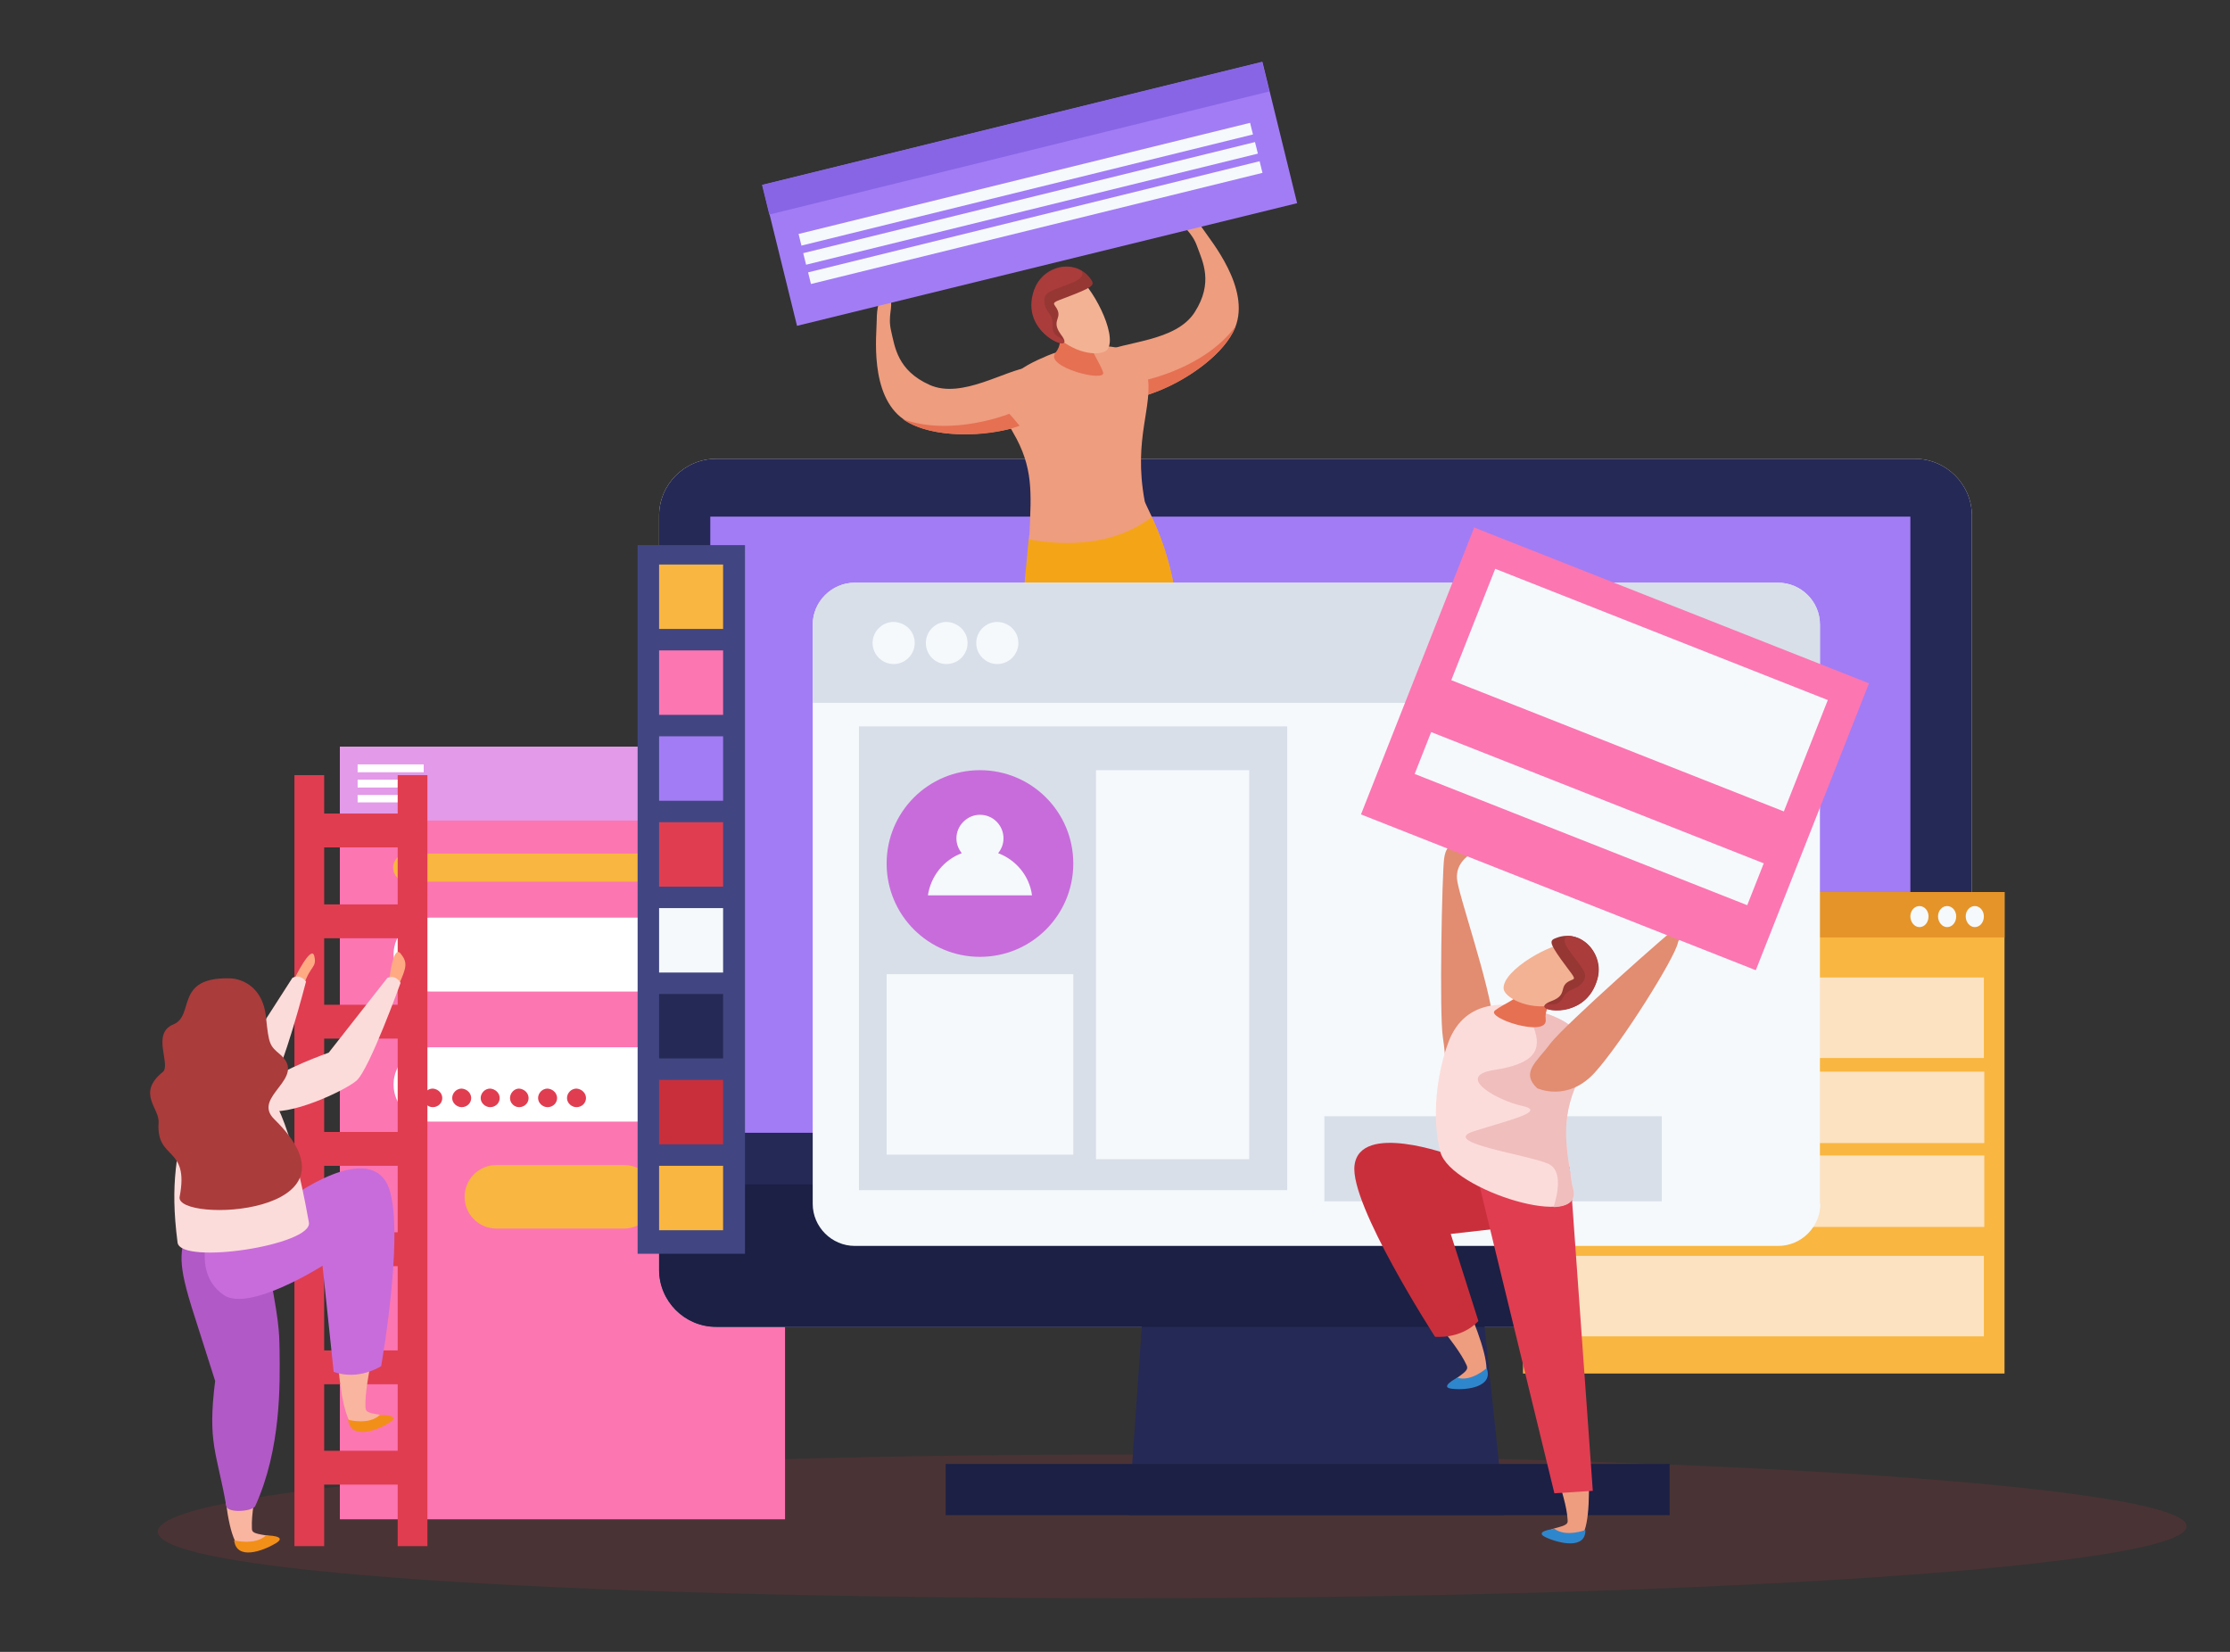 <?xml version="1.0" encoding="utf-8"?>
<!-- Generator: Adobe Illustrator 26.0.1, SVG Export Plug-In . SVG Version: 6.00 Build 0)  -->
<svg version="1.1" id="Layer_1" xmlns="http://www.w3.org/2000/svg" xmlns:xlink="http://www.w3.org/1999/xlink" x="0px" y="0px"
	 viewBox="0 0 540 400" style="enable-background:new 0 0 540 400;" xml:space="preserve">
<rect x="0" y="0" width="540" height="400" fill="#333333" stroke="none"/>
<style type="text/css">
	.st0{opacity:0.2;fill:#A53540;}
	.st1{fill:#FC76B2;}
	.st2{fill:#E39AE8;}
	.st3{fill:#FFFFFF;}
	.st4{fill:#F9B640;}
	.st5{fill:#E03D51;}
	.st6{fill:#FFF1D6;}
	.st7{fill:#252956;}
	.st8{fill:#A27CF5;}
	.st9{fill:#1B2044;}
	.st10{fill:#EE9D7F;}
	.st11{fill:#E67052;}
	.st12{fill:#F3B294;}
	.st13{fill:#963734;}
	.st14{fill:#AA3C3C;}
	.st15{fill:#F4A517;}
	.st16{fill:#8865E5;}
	.st17{fill:#F5F9FC;}
	.st18{fill:#414682;}
	.st19{fill:#C92F3B;}
	.st20{fill:#E59429;}
	.st21{fill:#FCE2C0;}
	.st22{fill:#D8DFE9;}
	.st23{fill:#C86CDB;}
	.st24{fill:#2E87CD;}
	.st25{fill:#E28C71;}
	.st26{fill:#FCDCDA;}
	.st27{fill:#EFBEBD;}
	.st28{fill:#F9B5A0;}
	.st29{fill:#F28F19;}
	.st30{fill:#B159C6;}
	.st31{fill:#FFAA83;}
</style>
<path class="st0" d="M529.5,369.6c0,9.6-114.7,17.4-256.2,17.4c-141.5,0-235.1-6.5-235.1-16.1c0-9.6,93.5-18.7,235.1-18.7
	C414.8,352.2,529.5,360,529.5,369.6z"/>
<g>
	<g>
		<g>
			<rect x="82.3" y="180.8" class="st1" width="107.8" height="187.1"/>
			<rect x="82.3" y="180.8" class="st2" width="107.8" height="17.9"/>
			<path class="st3" d="M176.1,231.1c0,5-4,9-8.9,9h-63c-4.9,0-8.9-4-8.9-9l0,0c0-4.9,4-8.9,8.9-8.9h63
				C172.1,222.2,176.1,226.2,176.1,231.1L176.1,231.1z"/>
			<path class="st3" d="M176.1,262.6c0,4.9-4,9-8.9,9h-63c-4.9,0-8.9-4-8.9-9l0,0c0-4.9,4-9,8.9-9h63
				C172.1,253.7,176.1,257.7,176.1,262.6L176.1,262.6z"/>
			<path class="st4" d="M158.8,289.8c0,4.3-3.5,7.7-7.7,7.7h-30.9c-4.3,0-7.7-3.5-7.7-7.7l0,0c0-4.3,3.5-7.7,7.7-7.7h30.9
				C155.3,282.1,158.8,285.5,158.8,289.8L158.8,289.8z"/>
			<path class="st4" d="M176.1,210.1c0,1.9-1.5,3.4-3.4,3.4H98.6c-1.9,0-3.4-1.5-3.4-3.4l0,0c0-1.9,1.5-3.4,3.4-3.4h74.1
				C174.6,206.7,176.1,208.3,176.1,210.1L176.1,210.1z"/>
			<rect x="86.6" y="185.1" class="st3" width="16" height="1.9"/>
			<rect x="86.6" y="188.8" class="st3" width="16" height="1.9"/>
			<rect x="86.6" y="192.5" class="st3" width="16" height="1.8"/>
		</g>
		<path class="st5" d="M107.1,265.9c0,1.2-1,2.2-2.3,2.2c-1.2,0-2.3-1-2.3-2.2c0-1.2,1-2.3,2.3-2.3
			C106.1,263.7,107.1,264.7,107.1,265.9z"/>
		<path class="st5" d="M114.1,265.9c0,1.2-1,2.2-2.3,2.2c-1.2,0-2.3-1-2.3-2.2c0-1.2,1-2.3,2.3-2.3
			C113.1,263.7,114.1,264.7,114.1,265.9z"/>
		<path class="st5" d="M121,265.9c0,1.2-1,2.2-2.3,2.2c-1.2,0-2.3-1-2.3-2.2c0-1.2,1-2.3,2.3-2.3C120,263.7,121,264.7,121,265.9z"/>
		<path class="st5" d="M128,265.9c0,1.2-1,2.2-2.3,2.2c-1.2,0-2.2-1-2.2-2.2c0-1.2,1-2.3,2.2-2.3C127,263.7,128,264.7,128,265.9z"/>
		<path class="st5" d="M134.9,265.9c0,1.2-1,2.2-2.3,2.2c-1.2,0-2.3-1-2.3-2.2c0-1.2,1-2.3,2.3-2.3
			C133.9,263.7,134.9,264.7,134.9,265.9z"/>
		<path class="st5" d="M141.9,265.9c0,1.2-1,2.2-2.3,2.2c-1.2,0-2.3-1-2.3-2.2c0-1.2,1-2.3,2.3-2.3
			C140.9,263.7,141.9,264.7,141.9,265.9z"/>
	</g>
	<g>
		<g>
			<path class="st6" d="M477.5,307.5c0,7.6-6.2,13.8-13.8,13.8H173.4c-7.6,0-13.8-6.2-13.8-13.8V124.9c0-7.6,6.2-13.8,13.8-13.8
				h290.3c7.6,0,13.8,6.2,13.8,13.8V307.5z"/>
			<polygon class="st7" points="364.3,366.9 273.3,366.9 278.8,288.2 356,288.2 			"/>
			<path class="st7" d="M477.5,307.5c0,7.6-6.2,13.8-13.8,13.8H173.4c-7.6,0-13.8-6.2-13.8-13.8V124.9c0-7.6,6.2-13.8,13.8-13.8
				h290.3c7.6,0,13.8,6.2,13.8,13.8V307.5z"/>
			<rect x="172" y="125.1" class="st8" width="290.6" height="149.2"/>
			<path class="st9" d="M173.4,321.3h290.3c7.6,0,13.8-6.2,13.8-13.8v-20.7H159.6v20.7C159.6,315.1,165.8,321.3,173.4,321.3z"/>
			<rect x="229" y="354.5" class="st9" width="175.3" height="12.4"/>
		</g>
		<g>
			<g>
				<path class="st10" d="M263.1,93.9c-0.5-1.5-0.4-6.4,3.7-8.5c5.5-2.8,17.9-2.6,22.5-9.8c4.6-7.2,1.9-12.3,0.6-15.9
					c-1.3-3.7-3.6-4.5-4.1-6.7c-0.5-2.2,2.1-2.7,5.6,2.6c1.7,2.6,11.5,14.2,7.7,23.7C294,91.8,266.1,103.1,263.1,93.9z"/>
				<path class="st11" d="M299.1,79.3c0-0.1,0.1-0.2,0.1-0.3c-7.5,10.2-22.1,13.1-22.1,13.1s-0.2,1-0.5,3.8
					C284.6,94.1,296,86.7,299.1,79.3z"/>
				<path class="st10" d="M277.2,121.4c-2.9-15.5,2.2-22.9,0.6-30.9c-1.9-9.5-18.3-6.9-24.1-4.4c-5.8,2.5-15.5,6.5-8.4,18.6
					c5,8.5,4.4,14.7,4,24.4l0,0c0,0.3,0,0.5-0.1,0.7c0,0,0,0,0,0c0,0,0,0,0,0c-2.6,27.6,16,24.5,16.2,20.5
					c2.2,10.7,19.3,13.5,19.7,5C286.1,136.9,277.6,123,277.2,121.4z"/>
				<path class="st11" d="M254.9,77.7c0,0,3.5,4.3,0.7,7.7c-2.9,3.5,12.6,7.4,11.5,4.7c-1.3-3.6-3.7-5.3-3-9.9L254.9,77.7z"/>
				<path class="st12" d="M260.4,66.6c3.8,2.2,10.3,14.3,7.8,18c-1.1,1.6-7.3,1.6-12.4-3.2c-2.1-2-5.1-5.9-3.8-10.9
					C252.6,68.3,256,64.1,260.4,66.6z"/>
				<path class="st13" d="M264,67.4c1.1,1.5,1,1.9-3.7,3.8c-4.7,1.9-5.6,1.8-4.8,2.9c2.3,3.1-1.3,3.2,1.4,6.9
					c2.8,3.6-1.9,2.2-4.5-0.7c-0.5-0.6-3.4-3.4-2.2-9C251.4,64.6,260,62.1,264,67.4z"/>
				<path class="st14" d="M250.1,71.2c-1.4,5.3,1.7,8.4,2.2,9c2,2.2,5.1,3.6,5.3,2.6c0.3-1.2-2.9-0.8-2.7-3.9c0.2-3.1-1.9-3.2-2-5.8
					c-0.2-2.6,1.8-2.6,7.1-4.8c2.1-0.9,2.4-1.9,1.9-2.7C257.6,63,251.5,65.7,250.1,71.2z"/>
				<path class="st15" d="M278.9,125.2c-10.4,8-24,6.5-29.8,5.4c-1.3,13.9-2.3,23.9-3.2,31c4.7,1.6,11.7,2.5,18.7,2.4
					c0.4-5,0.7-9.5,0.8-13.5c0.9,4.6,1.2,9.3,1.3,13.5c7.5-0.3,14.6-1.6,18.1-4.4c0.1-1.4,0.3-2.8,0.3-4.1
					C285.9,141.8,281.4,130.3,278.9,125.2z"/>
				<path class="st10" d="M257.2,93.9c-0.4-1.6-3.2-5.5-7.8-5c-6.1,0.7-16.5,7.8-24.3,4.3c-7.8-3.5-8.4-9.2-9.3-13
					c-0.9-3.8,0.5-5.7-0.2-7.9c-0.8-2.1-3.3-1.1-3.3,5.3c0,3.1-1.9,18.2,6.6,24C230,109.4,259.7,103.2,257.2,93.9z"/>
				<path class="st11" d="M218.9,101.7c-0.1-0.1-0.2-0.1-0.3-0.2c11.9,4.3,25.8-1.3,25.8-1.3s0.7,0.7,2.5,2.9
					C239.2,106,225.6,106.2,218.9,101.7z"/>
			</g>
			<g>
				<polygon class="st8" points="314.1,49.2 193,78.9 184.6,44.8 305.7,15 				"/>
				
					<rect x="183.6" y="29.8" transform="matrix(0.971 -0.239 0.239 0.971 -0.874 59.711)" class="st16" width="124.7" height="7.4"/>
				
					<rect x="192.1" y="43.2" transform="matrix(0.971 -0.239 0.239 0.971 -3.474 60.62)" class="st17" width="112.6" height="2.9"/>
				<polygon class="st17" points="304.6,37.2 195.2,64.1 194.5,61.3 303.9,34.4 				"/>
				
					<rect x="194.4" y="52.5" transform="matrix(0.971 -0.239 0.239 0.971 -5.625 61.437)" class="st17" width="112.6" height="2.9"/>
			</g>
		</g>
		<g>
			<rect x="154.4" y="132" class="st18" width="26" height="171.6"/>
			<rect x="159.6" y="136.7" class="st4" width="15.5" height="15.6"/>
			<rect x="159.6" y="157.5" class="st1" width="15.5" height="15.6"/>
			<rect x="159.6" y="178.3" class="st8" width="15.5" height="15.6"/>
			<rect x="159.6" y="199.1" class="st5" width="15.5" height="15.6"/>
			<rect x="159.6" y="219.9" class="st17" width="15.5" height="15.6"/>
			<rect x="159.6" y="240.7" class="st7" width="15.5" height="15.6"/>
			<rect x="159.6" y="261.5" class="st19" width="15.5" height="15.6"/>
			<rect x="159.6" y="282.3" class="st4" width="15.5" height="15.6"/>
		</g>
		<g>
			<rect x="368.8" y="216" class="st4" width="116.6" height="116.6"/>
			<rect x="368.8" y="216" class="st20" width="116.6" height="11"/>
			<path class="st17" d="M476,221.9c0,1.4,1,2.6,2.2,2.6c1.2,0,2.2-1.1,2.2-2.6c0-1.4-1-2.5-2.2-2.5C477,219.4,476,220.5,476,221.9z
				"/>
			<path class="st17" d="M469.3,221.9c0,1.4,1,2.6,2.2,2.6c1.2,0,2.2-1.1,2.2-2.6c0-1.4-1-2.5-2.2-2.5
				C470.3,219.4,469.3,220.5,469.3,221.9z"/>
			<path class="st17" d="M462.6,221.9c0,1.4,1,2.6,2.2,2.6c1.2,0,2.2-1.1,2.2-2.6c0-1.4-1-2.5-2.2-2.5
				C463.6,219.4,462.6,220.5,462.6,221.9z"/>
			<rect x="374.7" y="236.7" class="st21" width="105.7" height="19.5"/>
			<rect x="374.7" y="304.1" class="st21" width="105.7" height="19.5"/>
			<rect x="429.9" y="259.5" class="st21" width="50.6" height="17.3"/>
			<rect x="429.9" y="279.8" class="st21" width="50.6" height="17.3"/>
			<rect x="374.7" y="259.5" class="st21" width="46.8" height="37.5"/>
		</g>
		<g>
			<g>
				<path class="st17" d="M440.8,291.5c0,5.6-4.6,10.2-10.2,10.2H207c-5.6,0-10.2-4.6-10.2-10.2V151.3c0-5.6,4.6-10.2,10.2-10.2
					h223.5c5.6,0,10.2,4.6,10.2,10.2V291.5z"/>
				<path class="st22" d="M430.6,141.1H207c-5.6,0-10.2,4.6-10.2,10.2v18.9h243.9v-18.9C440.8,145.7,436.2,141.1,430.6,141.1z"/>
				<path class="st17" d="M221.5,155.7c0,2.8-2.3,5.1-5.1,5.1c-2.8,0-5.1-2.3-5.1-5.1c0-2.8,2.3-5.1,5.1-5.1
					C219.3,150.7,221.5,152.9,221.5,155.7z"/>
				<path class="st17" d="M234.3,155.7c0,2.8-2.3,5.1-5.1,5.1c-2.8,0-5-2.3-5-5.1c0-2.8,2.3-5.1,5-5.1
					C232,150.7,234.3,152.9,234.3,155.7z"/>
				<path class="st17" d="M246.6,155.7c0,2.8-2.3,5.1-5.1,5.1c-2.8,0-5.1-2.3-5.1-5.1c0-2.8,2.3-5.1,5.1-5.1
					C244.4,150.7,246.6,152.9,246.6,155.7z"/>
			</g>
			<rect x="320.7" y="270.3" class="st22" width="81.7" height="20.6"/>
			<rect x="208" y="175.9" class="st22" width="103.7" height="112.3"/>
			<g>
				<path class="st23" d="M259.9,209.1c0,12.5-10.1,22.6-22.6,22.6c-12.5,0-22.6-10.1-22.6-22.6c0-12.5,10.1-22.6,22.6-22.6
					C249.8,186.5,259.9,196.6,259.9,209.1z"/>
				<path class="st17" d="M241.7,206.6c0.8-1,1.3-2.2,1.3-3.6c0-3.1-2.5-5.7-5.7-5.7c-3.1,0-5.7,2.6-5.7,5.7c0,1.4,0.5,2.6,1.3,3.6
					c-4.3,1.6-7.5,5.5-8.2,10.2h25.2C249.3,212.1,246,208.2,241.7,206.6z"/>
			</g>
			<rect x="265.4" y="186.5" class="st17" width="37.1" height="94.2"/>
			<rect x="214.7" y="235.9" class="st17" width="45.2" height="43.7"/>
			<g>
				<g>
					<g>
						<path class="st10" d="M372.3,341.8c2,8.8,7,20.2,7.3,26.2c0.1,1-0.1,1.3-3.2,2.1c-3.1,0.8-0.2,2.7,5.1,2.8
							c5.3,0.1,3.1-25.6,0.8-37.6C380.4,324.8,370,331.6,372.3,341.8z"/>
						<path class="st24" d="M383.9,370.5c0,0-4.7,1.8-7.5-0.3c0,0-5.3,0.6-2,2.1C377.7,373.8,384,375.2,383.9,370.5z"/>
					</g>
					<g>
						<path class="st10" d="M339.1,308.5c4.9,7.5,13.5,16.5,16,22c0.4,0.9,0.4,1.3-2.2,3.1c-2.6,1.9,0.8,2.6,5.8,0.8
							c5-1.8-6-25.1-12.4-35.6C340.8,289.7,333.4,299.8,339.1,308.5z"/>
						<path class="st24" d="M360,331.3c0,0-3.8,3.4-7.1,2.3c0,0-4.7,2.4-1.2,2.7C355.3,336.7,361.7,335.8,360,331.3z"/>
					</g>
					<path class="st19" d="M351.2,279.7c0,0-21.9-8.1-23.2,2.5c-1.2,9.5,19.5,41.5,19.5,41.5s6.2,0.7,10.5-3.8l-6.7-21.1l13.2-1.5
						l-4.4-14.6L351.2,279.7z"/>
					<path class="st5" d="M380.1,282.6l5.6,78.4l-9.3,0.6L357,281.9C357,281.9,364.4,285,380.1,282.6z"/>
					<path class="st25" d="M355,260.9c0,0,7.6-3,6.7-12.8c-0.9-9.8-8.7-31.8-8.9-35.4c-0.4-6.7,9.6-8,5.8-8c-4.9,0-8.2-2-8.9,3.2
						c-0.5,3.6-1.2,37.6-0.3,43.3C350.3,256.7,349.4,261.1,355,260.9z"/>
					<path class="st26" d="M380.9,287.6C381,287.6,381,287.6,380.9,287.6C381,287.6,381,287.6,380.9,287.6c-0.1-0.2-0.1-0.5-0.2-0.7
						l0,0c-1.5-9.6-2.8-15.8,1.2-24.8c5.7-12.9-4.4-15.8-10.5-17.6c-6.1-1.9-16.5-2.9-20.6,7.7c-2.9,7.7-4.2,18.5-2,26.8
						C351.4,288.3,384.2,298.3,380.9,287.6z"/>
					<path class="st27" d="M371.4,244.5c-0.6-0.2-1.2-0.3-1.9-0.5c0.5,1.5,1.2,3.2,1.9,4.8c2.1,5.6,0.1,8.8-9.6,10.3
						c-9.7,1.5,0.8,7.4,6.8,8.7c6,1.3-2.7,3.3-11.6,6.1c-8.9,2.8,13.3,5.7,18.1,8c3.2,1.6,2.2,7,1.1,10.4c3.5-0.1,5.6-1.5,4.7-4.6
						c-0.1-0.2-0.1-0.5-0.2-0.7c-1.5-9.6-2.8-15.8,1.2-24.8c1.3-3,1.8-5.5,1.7-7.5c-0.5-1.5-1-3-1.6-4.5
						C379.6,246.9,374.9,245.5,371.4,244.5z"/>
					<path class="st25" d="M372.2,263.5c0,0,7.4,3.5,14-3.8c6.6-7.3,19.4-27.8,20.1-31.4c0.7-3.6,12.2-0.4,9.5-3.2
						c-2.7-2.7-4.1-4.7-8.4-1.7c-3,2.1-28.4,24.7-31.9,29.2C372.1,257.2,368.2,259.6,372.2,263.5z"/>
					<g>
						<path class="st11" d="M379,240.7c0,0-5.3,1.8-4.7,6.2c0.5,4.5-14.6-0.4-12.3-2.2c3-2.3,6-2.5,7.8-6.8L379,240.7z"/>
						<path class="st12" d="M380.3,228.3c-4.4-0.2-16.5,6.6-16.2,11.1c0.1,1.9,5.4,5.3,12.3,4c2.8-0.5,7.4-2.3,9-7.2
							C386.1,234,385.5,228.6,380.3,228.3z"/>
						<path class="st13" d="M376.9,227.1c-1.7,0.6-1.8,1.1,1.1,5.2c3,4.2,3.8,4.6,2.6,5c-3.6,1.4-0.6,3.5-4.9,5.1
							c-4.3,1.6,0.5,2.9,4.2,1.8c0.8-0.2,4.7-1.1,6.7-6.5C389,231.5,383.1,224.7,376.9,227.1z"/>
						<path class="st14" d="M386.6,237.8c-1.7,5.2-6,6.2-6.7,6.5c-2.8,0.8-6.2,0.3-5.9-0.7c0.4-1.2,2.9,0.8,4.4-1.9
							c1.5-2.7,3.3-1.7,4.9-3.9c1.5-2.1-0.2-3.2-3.5-7.9c-1.4-1.9-1-2.9-0.2-3.3C384.7,226.7,388.4,232.3,386.6,237.8z"/>
					</g>
				</g>
				
					<rect x="353.7" y="129.8" transform="matrix(0.367 -0.93 0.93 0.367 79.043 478.514)" class="st1" width="74.7" height="102.8"/>
				
					<rect x="382.6" y="123.7" transform="matrix(0.367 -0.93 0.93 0.367 95.973 475.126)" class="st17" width="29" height="86.6"/>
				
					<rect x="379.4" y="154.9" transform="matrix(0.367 -0.93 0.93 0.367 59.263 483.405)" class="st17" width="10.9" height="86.6"/>
			</g>
		</g>
	</g>
</g>
<g>
	<g>
		<path class="st28" d="M54.1,336.4c-0.9,12.8-0.1,39.6,5.4,38.9c5.5-0.7,8.3-3,5-3.5c-3.3-0.5-3.5-0.8-3.5-1.8
			c-0.3-6.3,3.4-18.7,4.5-28.1C66.5,331,54.9,325.2,54.1,336.4z"/>
		<path class="st29" d="M56.7,373c0,0,5.1,1.3,7.7-1.2c0,0,5.5,0,2.4,1.9C63.6,375.6,57.3,377.9,56.7,373z"/>
	</g>
	<g>
		<rect x="96.3" y="187.7" class="st5" width="7.2" height="186.7"/>
		<rect x="71.3" y="187.7" class="st5" width="7.2" height="186.7"/>
		<rect x="72.8" y="197" class="st5" width="30.6" height="8.2"/>
		<g>
			<rect x="72.8" y="219" class="st5" width="30.6" height="8.2"/>
			<rect x="72.8" y="243.3" class="st5" width="30.6" height="8.2"/>
			<rect x="72.8" y="274.1" class="st5" width="30.6" height="8.2"/>
			<rect x="72.8" y="298.4" class="st5" width="30.6" height="8.2"/>
		</g>
		<rect x="72.8" y="327" class="st5" width="30.6" height="8.2"/>
		<rect x="72.8" y="351.3" class="st5" width="30.6" height="8.2"/>
	</g>
	<path class="st30" d="M60.8,293.1c0,0,2.5,5.2,3.5,10.2c3.4,16.9,3.3,19,3.4,23.7c0.1,8.1,0.4,23.9-5.9,37.7c-0.6,1.3-6.7,1.8-7,0
		c-2.3-13.1-4.6-15.2-2.7-30.3c0,0-3.5-11-5-15.7c-4.3-13.3-3.6-15.4-1.4-22.1L60.8,293.1z"/>
	<g>
		<path class="st28" d="M81.7,307.2c-0.9,12.8-0.1,39.6,5.4,38.9c5.5-0.7,8.3-3,5-3.5c-3.3-0.5-3.5-0.8-3.6-1.8
			c-0.3-6.3,3.4-18.7,4.5-28.1C94.1,301.8,82.5,296,81.7,307.2z"/>
		<path class="st29" d="M84.3,343.8c0,0,5.1,1.4,7.7-1.2c0,0,5.5,0,2.3,1.9C91.2,346.5,84.9,348.7,84.3,343.8z"/>
	</g>
	<path class="st23" d="M68,291.7c0,0,19.1-15,25.3-5.8c5.5,8.2-1,44.9-1,44.9s-5.4,3.6-11.5,1.4l-2.7-25.7c0,0-17.8,11.3-23.9,7.1
		c-9.6-6.6-1.3-21.4-1.3-21.4L68,291.7z"/>
	<g>
		<path class="st31" d="M71.3,237c0,0,4.1-8.4,4.8-5.5c0.7,2.8-1,2.4-2.4,6.7L71.3,237z"/>
		<path class="st26" d="M43.8,265.4c-1,1.2-2.6,5.4,0.8,6.1c5.4,1.2,18.3-6.3,21.1-9.2c2.8-2.9,8.4-24.6,8.4-24.6s-1.3-2-3.3-0.9
			l-12.4,19.3C58.5,256.2,47.3,261.3,43.8,265.4z"/>
	</g>
	<path class="st26" d="M61.4,260.9c4.5,2.7,8.9,10,13.4,35.1c1,5.5-31,10.4-31.8,4.9c-1.9-14.8-0.1-21.1,2.6-34.9
		C46.3,262.2,52.5,255.5,61.4,260.9z"/>
	<g>
		<path class="st31" d="M94.3,237c0,0,0.9-8.3,2.7-6.1c1.8,2.2,1.4,3.4-0.4,7.5L94.3,237z"/>
		<path class="st26" d="M64.2,262.6c-1.1,1.1-3.1,5.1,0.2,6.2c5.3,1.7,18.8-4.5,21.9-7.1C89.4,259.1,97,238,97,238s-1.1-2.1-3.2-1.2
			l-14.2,18.1C79.7,254.9,68,258.9,64.2,262.6z"/>
	</g>
	<path class="st14" d="M55.6,236.9c3.5,0.1,8.1,2.5,8.8,9.3c0.7,6.8,0.9,7,3.5,9.2c6.6,5.8-7.1,10.1-1.5,15.6
		c24,23.5-24.1,25.2-22.9,18.8c2.4-12.4-5.7-8.7-5.1-17.9c0.3-3.6-5.4-7.1,1-12.3c2.1-1.7-2.8-9.3,2.5-11.5
		C47.3,246,42.1,236.6,55.6,236.9z"/>
</g>
</svg>
